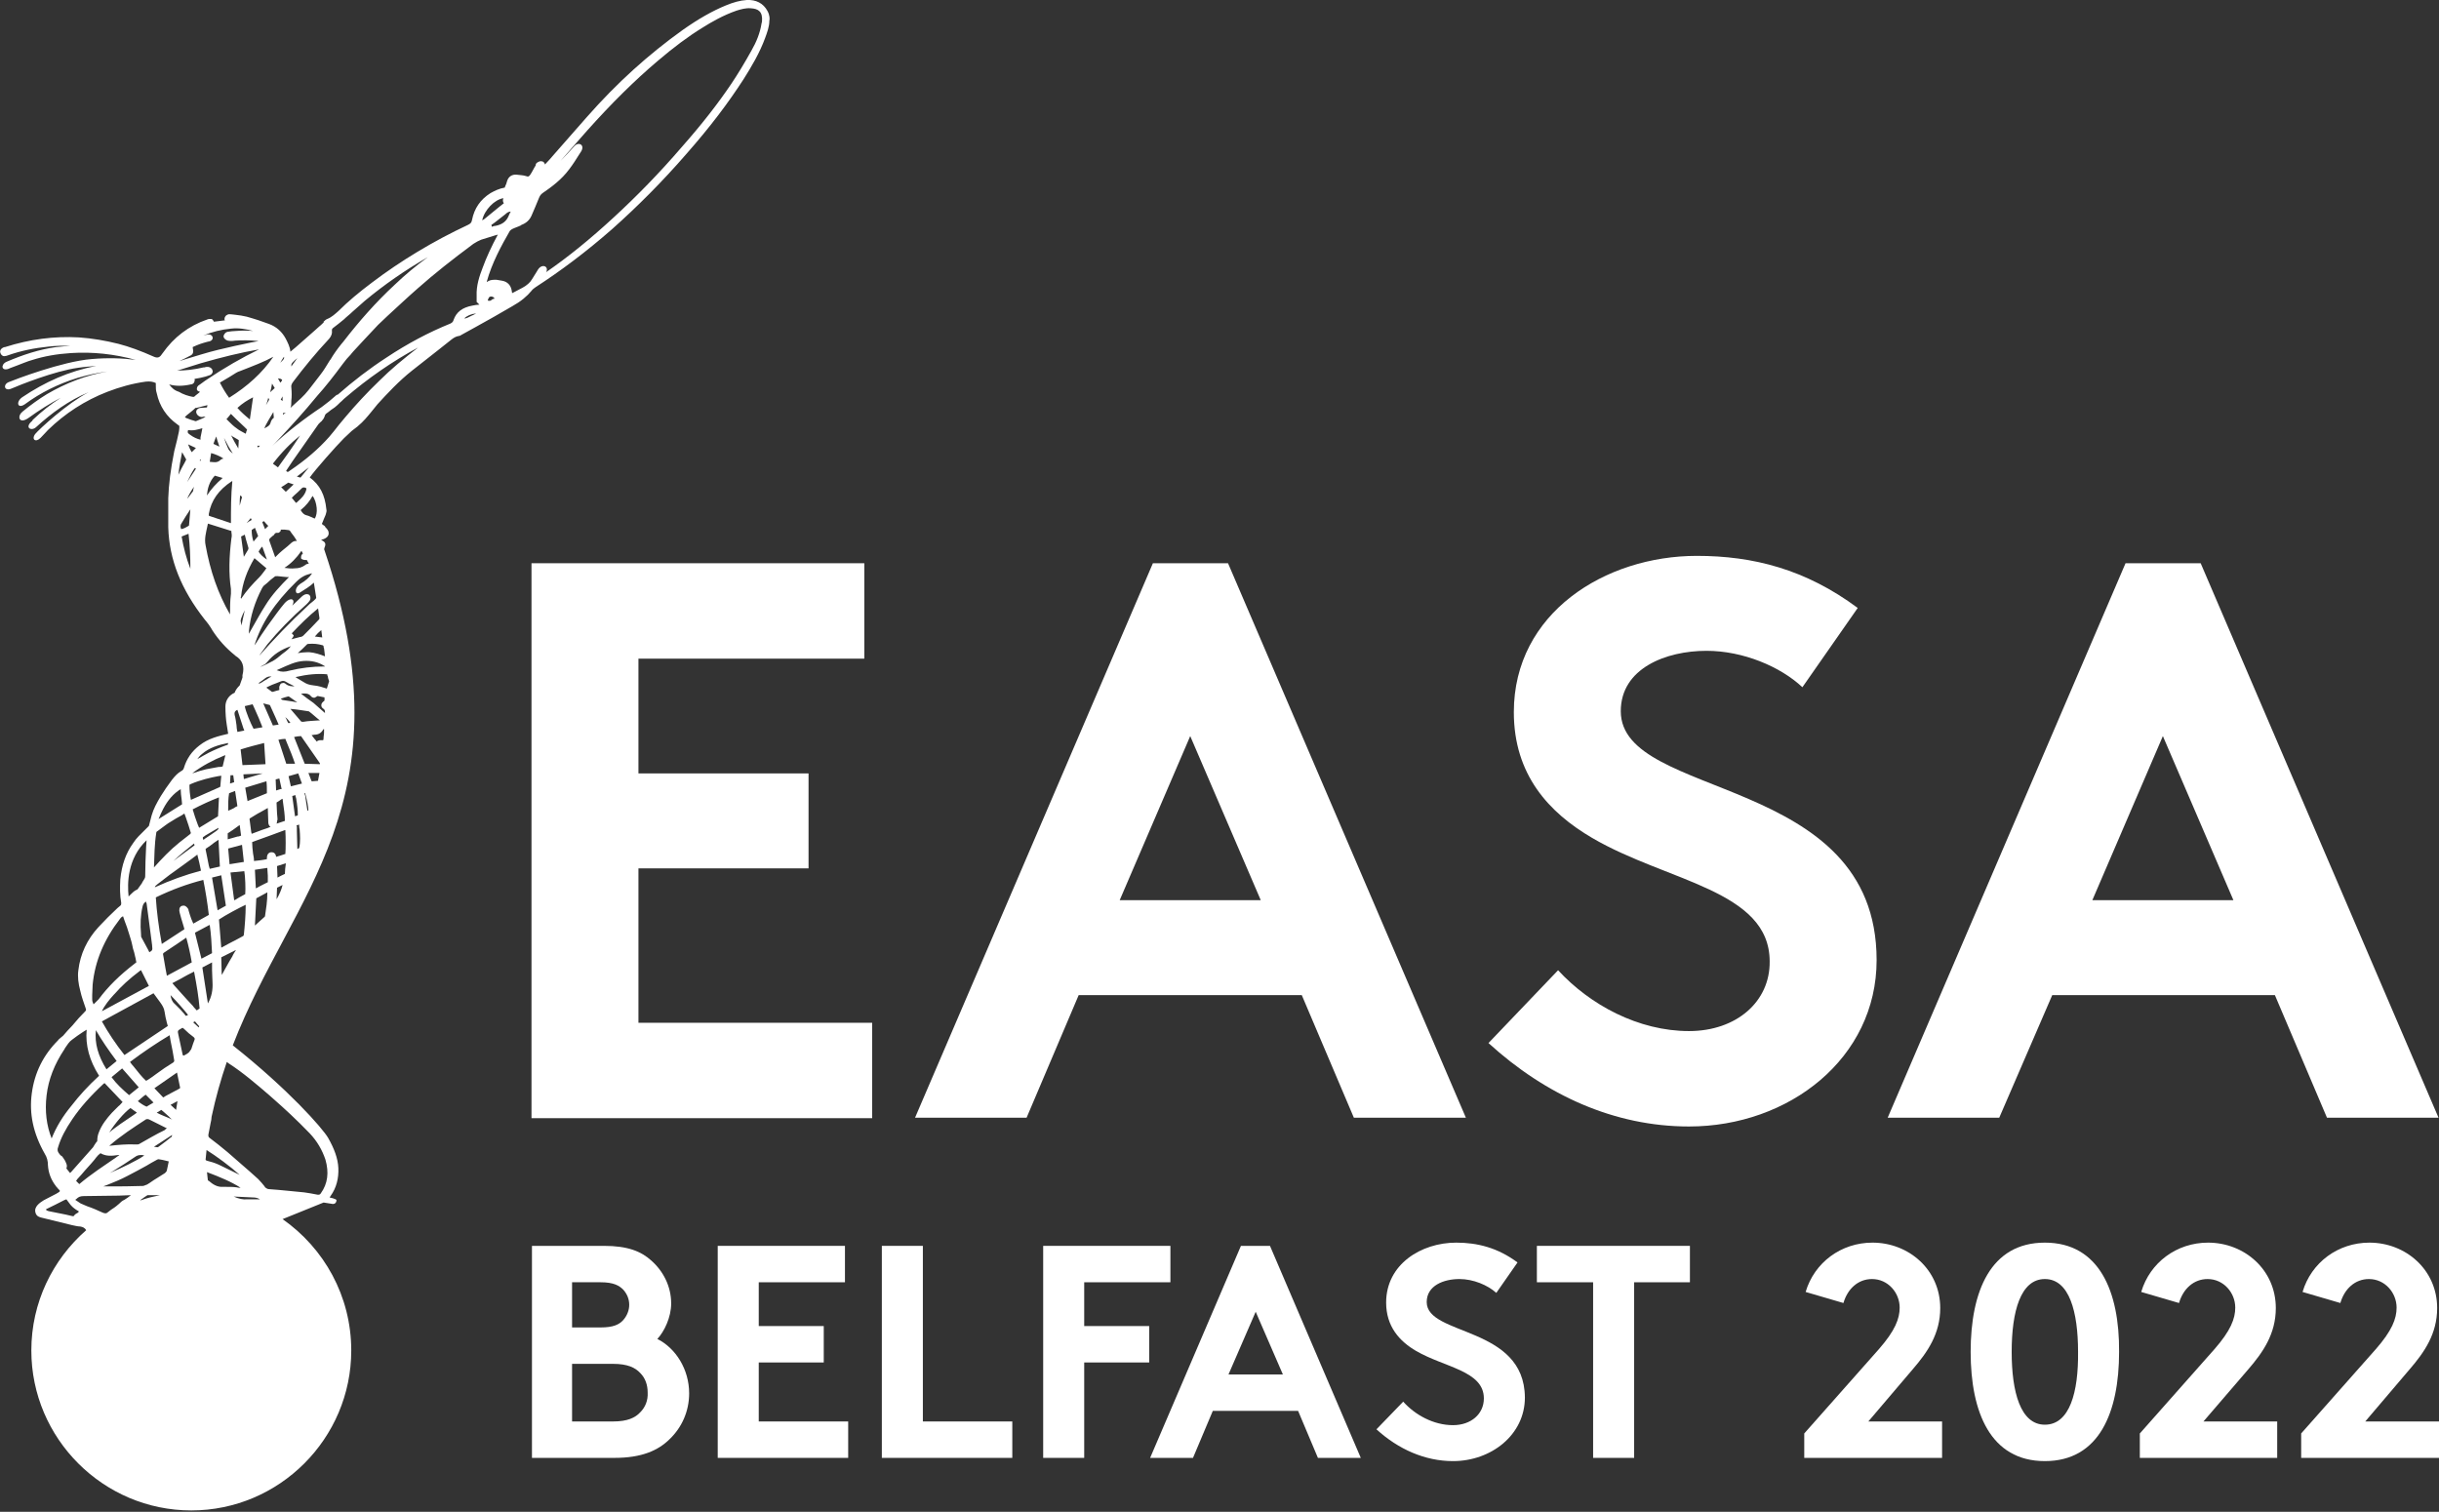 <?xml version="1.0" encoding="utf-8"?>
<!-- Generator: Adobe Illustrator 24.3.0, SVG Export Plug-In . SVG Version: 6.00 Build 0)  -->
<svg version="1.1" id="Artwork" xmlns="http://www.w3.org/2000/svg" xmlns:xlink="http://www.w3.org/1999/xlink" x="0px" y="0px"
	 viewBox="0 0 529.1 328" style="enable-background:new 0 0 529.1 328;" xml:space="preserve">
<rect x="0" y="0" width="529.1" height="328" fill="#333333" stroke="none"/>
<style type="text/css">
	.st0{fill:#FFFFFF;}
</style>
<g>
	<g>
		<polygon class="st0" points="138.5,188.4 175.4,188.4 175.4,167.8 138.5,167.8 138.5,142.9 187.5,142.9 187.5,122.2 115.3,122.2 
			115.3,242.6 189.2,242.6 189.2,221.9 138.5,221.9 		"/>
		<path class="st0" d="M282.4,215.9l11.3,26.6H318l-51.6-120.3h-16.3l-51.6,120.3h24.2l11.3-26.6H282.4z M258.2,159.7l15.3,35.6
			h-30.6L258.2,159.7z"/>
		<path class="st0" d="M366.4,223.7c-11,0-21.5-5.7-28.4-13.2l-15.1,15.8c12.4,11.3,27.3,18.1,43.5,18.1c21.7,0,40.7-14.8,40.7-36.1
			c0-40.6-55.5-34.6-55.5-54c0-9.3,9.8-13.1,18.6-13.1c7.9,0,16,3.4,20.8,7.9l12-17.2c-11.3-8.4-22.7-11.3-34.9-11.3
			c-19.9,0-39.7,12.4-39.7,33.9c0,13.6,7.6,21.8,17,27.3c16.2,9.5,38.5,11.3,38.5,26.8C384,217.3,376.7,223.7,366.4,223.7z"/>
		<path class="st0" d="M445.2,215.9h48.3l11.3,26.6h24.2l-51.6-120.3h-16.3l-51.6,120.3h24.2L445.2,215.9z M469.2,159.7l15.3,35.6
			h-30.6L469.2,159.7z"/>
		<path class="st0" d="M142.6,290.5c1.5-1.6,3-4.7,3-7.7c0-3.7-1.7-7-4.3-9.3c-2.2-2-5.1-3.2-10.3-3.2h-15.6v46h17.9
			c5.9,0,9.5-1.6,12-4.1c2.6-2.5,4.2-6,4.2-9.9C149.5,297.1,146.6,292.5,142.6,290.5z M124.1,278.2h6.2c2.8,0,4,0.7,4.9,1.6
			c0.8,0.9,1.3,2,1.3,3.3c0,1.2-0.5,2.4-1.3,3.3c-0.9,1-2.2,1.6-4.9,1.6h-6.2V278.2z M138.9,306.4c-1.1,1.2-2.8,2-5.9,2h-8.9v-12.5
			h8.9c3.1,0,4.8,0.8,5.9,2c1.1,1.1,1.6,2.6,1.6,4.2C140.6,303.8,140,305.3,138.9,306.4z"/>
		<polygon class="st0" points="164.6,295.6 178.7,295.6 178.7,287.7 164.6,287.7 164.6,278.2 183.3,278.2 183.3,270.3 155.7,270.3 
			155.7,316.3 184,316.3 184,308.4 164.6,308.4 		"/>
		<polygon class="st0" points="200.2,270.3 191.3,270.3 191.3,316.3 219.6,316.3 219.6,308.4 200.2,308.4 		"/>
		<polygon class="st0" points="235.2,278.2 253.9,278.2 253.9,270.3 226.3,270.3 226.3,316.3 235.2,316.3 235.2,295.6 249.3,295.6 
			249.3,287.7 235.2,287.7 		"/>
		<path class="st0" d="M269.2,270.3l-19.7,46h9.3l4.3-10.2h18.5l4.3,10.2h9.3l-19.7-46H269.2z M266.5,298.2l5.9-13.6l5.9,13.6H266.5
			z"/>
		<path class="st0" d="M309.5,282.5c0-3.6,3.7-5,7.1-5c3,0,6.1,1.3,8,3l4.6-6.6c-4.3-3.2-8.7-4.3-13.3-4.3c-7.6,0-15.2,4.7-15.2,13
			c0,5.2,2.9,8.4,6.5,10.5c6.2,3.6,14.7,4.3,14.7,10.3c0,3.4-2.8,5.8-6.7,5.8c-4.2,0-8.2-2.2-10.8-5.1l-5.8,6
			c4.7,4.3,10.5,6.9,16.6,6.9c8.3,0,15.6-5.7,15.6-13.8C330.7,287.6,309.5,289.9,309.5,282.5z"/>
		<polygon class="st0" points="333.4,278.2 345.6,278.2 345.6,316.3 354.5,316.3 354.5,278.2 366.6,278.2 366.6,270.3 333.4,270.3 
					"/>
		<path class="st0" d="M415,297c3.1-3.6,5.9-7.6,5.9-13.2c0-8.3-6.8-14.2-14.7-14.2c-6.8,0-12.6,4.3-14.5,10.7l8.2,2.4
			c0.9-3.1,3.2-5.2,6.2-5.2c3.5,0,6,3,6,6.2c0,2.4-1,5-4.5,9l-16.2,18.3v5.3h29.9v-7.9h-16L415,297z"/>
		<path class="st0" d="M443.6,269.6c-11.8,0-16.1,10.6-16.1,23.7c0,13.1,4.3,23.7,16.1,23.7s16.1-10.6,16.1-23.7
			C459.8,280.2,455.4,269.6,443.6,269.6z M443.6,309.1c-5.3,0-7.2-7.1-7.2-15.8c0-8.7,1.9-15.8,7.2-15.8s7.2,7.1,7.2,15.8
			C450.9,302,449,309.1,443.6,309.1z"/>
		<path class="st0" d="M487.8,297c3.1-3.6,5.9-7.6,5.9-13.2c0-8.3-6.8-14.2-14.7-14.2c-6.8,0-12.6,4.3-14.5,10.7l8.2,2.4
			c0.9-3.1,3.2-5.2,6.2-5.2c3.5,0,6,3,6,6.2c0,2.4-1,5-4.5,9l-16.2,18.3v5.3H494v-7.9h-16L487.8,297z"/>
		<path class="st0" d="M522.8,297c3.1-3.6,5.9-7.6,5.9-13.2c0-8.3-6.8-14.2-14.7-14.2c-6.8,0-12.6,4.3-14.5,10.7l8.2,2.4
			c0.9-3.1,3.2-5.2,6.2-5.2c3.5,0,6,3,6,6.2c0,2.4-1,5-4.5,9l-16.2,18.3v5.3h29.9v-7.9h-16L522.8,297z"/>
	</g>
	<g>
		<path class="st0" d="M166.5,2.4c-0.9-1.7-2.5-2.5-4.5-2.4c-1.5,0.1-2.9,0.5-4.6,1.2c-2.9,1.2-5.9,2.9-9.3,5.3
			c-7.4,5.3-14.2,11.4-20.8,18.9c-2.4,2.7-4.8,5.5-7.2,8.2c-0.6,0.7-1.2,1.4-1.9,2.1c0-0.1,0-0.2-0.1-0.3c-0.1-0.2-0.3-0.4-0.6-0.4
			c-0.3-0.1-0.7,0.1-1,0.3c-0.2,0.1-0.3,0.4-0.3,0.6c-0.4,0.6-0.7,1.3-1.1,1.9c-0.3,0.5-0.5,0.6-1,0.4c-0.6-0.2-1.3-0.2-2-0.3
			c-1-0.1-1.8,0.4-2.1,1.4c-0.1,0.4-0.2,0.7-0.4,1.1l-0.1,0.3c-1.2,0.2-2.2,0.7-3.1,1.2c-2.2,1.4-3.5,3.3-4,5.8
			c-0.1,0.6-0.3,0.8-0.9,1.1c-7.5,3.5-14.6,7.8-20.8,12.5c-2.8,2.1-5.2,4.1-7.3,6.2c-0.7,0.6-1.4,1.3-2.4,1.7
			c-0.3,0.1-0.6,0.4-0.8,0.6L70.2,70c-0.3,0.2-0.5,0.5-0.8,0.7c-0.3,0.3-0.7,0.6-1,0.9c-1.4,1.2-2.8,2.5-4.2,3.7l-1.2,1c0,0,0,0,0,0
			c-0.1-1.1-0.6-2-1-2.8c-0.8-1.5-2-2.6-3.6-3.2c-1.3-0.5-3.1-1.1-4.9-1.6c-0.8-0.2-1.6-0.3-2.4-0.4c-0.3,0-0.6-0.1-0.9-0.1
			c-0.3,0-0.6-0.1-0.9,0.1c-0.3,0.1-0.6,0.5-0.6,0.9c0,0.1,0,0.2,0.1,0.3l-2.4,0.3l-0.1-0.2c-0.1-0.1-0.2-0.4-0.5-0.4
			c-0.3,0-0.6,0-0.8,0.1c-4.1,1.4-7.3,3.9-9.7,7.3L35,77c-0.4,0.6-0.9,0.7-1.6,0.4c-2.9-1.3-5.4-2.2-7.7-2.8
			c-2.8-0.7-5.7-1.2-8.6-1.4c-5.3-0.3-10.7,0.4-16,2.1l-0.1,0c-0.1,0-0.2,0.1-0.3,0.1c-0.8,0.4-0.7,1-0.6,1.2
			c0.1,0.3,0.3,0.5,0.5,0.6c0.2,0.1,0.4,0.1,0.8,0l0.3-0.1c2.8-1,5.8-1.6,8.8-1.9c1.6-0.2,3.2-0.2,4.8-0.2c-1,0.1-2.1,0.2-3.1,0.3
			C8.5,75.8,4.9,77,1.4,78.5c-1.3,0.6-1.1,2.1,0.5,1.5C2,80,2,79.9,2.1,79.9c0.5-0.2,1.1-0.4,1.6-0.6c1.1-0.4,2.2-0.9,3.3-1.2
			c2.5-0.8,5.3-1.3,8.4-1.5c4.7-0.3,9.4,0.2,14.1,1.5c0,0,0.1,0,0.1,0c-3-0.4-6.2-0.5-9.7-0.2c-6.4,0.5-16.8,4.5-18,5
			c-1.3,0.5-1,2.1,0.6,1.4c1.6-0.7,9.3-3.8,14.4-4.5c1.3-0.2,2.7-0.3,4-0.4c-5.9,1.1-11.2,3.5-16.1,6.8c-1.4,1-1,2.6,0.6,1.5
			c3.4-2.5,7.2-4.4,11.4-5.7c2.1-0.6,4.2-1.1,6.5-1.4c-4.6,0.8-9,2.5-13.1,4.9c-1.8,1.1-3.6,2.4-5.3,3.8l-0.1,0.1
			c-1.1,0.9-0.7,2.8,1.5,1.2c1.9-1.4,4.9-3.3,6.9-4.3c-2.2,1.4-4.2,3-6.1,4.8L7,91.3c-1.8,1.5-0.2,2.3,0.8,1.4
			c3.4-3.1,7.1-5.8,11.4-7.6c-4.6,2.4-10.7,8-11.6,9.1c-0.8,1.1,0.1,1.9,1.2,0.8c0.9-0.9,1.1-1.2,1.6-1.7c3.7-3.6,8-6.4,12.9-8.3
			c2.6-1,5.4-1.8,8.3-2.2c0.9-0.1,1.6,0,2.2,0.3c0,0.2,0,0.3,0,0.5c0,0.6,0,1.1,0.2,1.7c0.6,2.8,2.1,5.1,4.5,6.8
			c0.1,0.1,0.3,0.2,0.4,0.3c0,0,0,0.2,0,0.3l0,0.2c0,0.3-0.1,0.8-0.1,0.8l-0.4,1.8c-0.2,0.8-0.4,1.6-0.6,2.4
			c-0.8,4-1.2,7.2-1.3,10.2c0,1.9,0,4.1,0,6.3c0.2,7,2.8,13.5,7.9,20c0.6,0.7,1.2,1.5,1.7,2.4c1.3,2,2.9,3.8,4.9,5.4l0.1,0.1
			c1.5,0.9,2,2.3,1.5,4.2c0,0.1,0,0.2,0,0.3l0,0.2l-0.6,1.7l-0.1,0.1c-0.4,0.4-0.8,0.9-1,1.5l-0.4,0.2c-1,0.6-1.6,1.6-1.6,2.8
			c0,1.4,0.1,2.8,0.3,4c0.1,0.6,0.2,1.2,0.3,1.9c-2.1,0.5-4.3,1-6.2,2.5c-1.7,1.3-2.8,2.9-3.4,4.9c-0.1,0.3-0.2,0.5-0.6,0.7
			c-0.7,0.4-1.3,1-2,1.9c-0.9,1.2-1.8,2.5-2.4,3.5c-0.9,1.5-1.6,2.8-2,4.2c-0.2,0.8-0.4,1.5-0.6,2.3l-0.9,0.9
			c-0.9,0.9-1.8,1.7-2.5,2.8c-1.6,2.2-2.5,4.8-2.8,7.9c-0.1,1.8-0.1,3.5,0.2,5.1c0,0.3,0,0.4-0.2,0.6l-0.6,0.5
			c-1.4,1.3-2.8,2.7-4.1,4.1c-2.5,2.7-4,5.9-4.4,9.4c-0.2,1.4,0,2.9,0.4,4.4c0.3,1.4,0.8,2.7,1.2,3.9c0.1,0.3,0.1,0.4-0.1,0.6
			c-1,1-1.9,2-2.8,3.1c-0.7,0.7-1.4,1.5-2,2.2c-0.2,0.2-0.4,0.3-0.6,0.5c-0.2,0.2-0.4,0.3-0.5,0.5c-3.2,3.2-5.1,7-5.7,11.5
			c-0.6,4.4,0.3,8.7,2.8,13.1c0.5,0.8,0.7,1.6,0.7,2.5c0.1,1.7,0.7,3.2,1.7,4.5c0.1,0.2,0.3,0.3,0.4,0.5c0.1,0.1,0.2,0.2,0.3,0.3
			c0,0,0,0,0,0l0,0l0,0c0.2,0.2,0.2,0.3,0.2,0.3c0,0,0,0.1-0.3,0.3l-0.5,0.3c-0.9,0.5-1.8,0.9-2.7,1.4c-0.8,0.5-2.2,1.4-1.8,2.7
			c0.2,0.8,0.9,1,1.4,1.1c2,0.5,4.1,1,6.1,1.5l0.4,0.1c0.6,0.1,1.2,0.3,1.8,0.3c0.6,0.1,1,0.3,1.3,0.8c-7.3,6.4-11.9,15.7-11.9,26.1
			c0,19.1,15.6,34.7,34.7,34.7c19.1,0,34.7-15.6,34.7-34.7c0-11.8-5.9-22.2-14.9-28.5l8.9-3.6c0,0,1.9,0.3,1.9,0.3
			c0.7,0.1,0.9-0.5,0.9-0.8c0-0.3-1.5-0.6-1.5-0.6l0.2-0.3c1.3-1.8,1.8-3.9,1.7-6.1c-0.1-2.1-0.9-4.2-2.2-6.5
			c-1.2-2.1-8.7-10.6-20.7-20.1c12.8-33.2,38.4-52.6,19.9-107.4c-0.1-0.2-0.1-0.3,0-0.6c0.4-0.9,0.1-1.2-0.6-1.6
			c-0.1,0-0.1-0.1-0.1-0.1c0.1,0,0.3-0.1,0.4-0.1c0.3-0.1,1.3-0.5,1.2-1.4c0-0.4-0.3-0.8-0.6-1.1c-0.1-0.1-0.2-0.2-0.2-0.3
			c-0.1-0.1-0.2-0.2-0.4-0.3c-0.3-0.2-0.3-0.3-0.2-0.4c0.1-0.3,0.3-0.7,0.4-1c0.1-0.3,0.3-0.6,0.4-1c0.1-0.3,0.2-0.7,0.1-1
			c-0.3-3.1-1.4-5.3-3.6-6.9c1.1-1.6,5.7-6.8,7.4-8.5l1.7-1.6l1.3-1c0,0,0.1-0.1,0.1-0.1c1.1-0.9,2-2,2.9-3.1
			c0.4-0.5,0.9-1.1,1.3-1.6c2.1-2.3,4.6-5,7.5-7.3c1.9-1.5,3.7-2.9,5.6-4.4l2.9-2.3c0.5-0.4,1-0.7,1.6-0.8c0.3,0,0.5-0.2,0.7-0.3
			l2.9-1.6c2.7-1.5,5.4-3,8.1-4.6c1.8-1,3.1-2.1,4.1-3.3c0.2-0.3,0.6-0.6,0.9-0.8c5.4-3.5,10.9-7.6,16.6-12.6
			c5.5-4.9,10.9-10.3,16.1-16.3c5.2-5.9,9.1-11.1,12.4-16.2c1.7-2.7,3.5-5.7,4.7-9c0.4-1.1,0.9-2.4,0.9-3.7
			C167,4.2,167,3.3,166.5,2.4z M110.8,45.9c-0.1,0.2-0.3,0.5-0.4,0.8c-0.5,1.3-1.4,2-2.9,2.3c-0.3,0-0.5,0.1-0.8,0.2l-0.1-0.4
			l0.7-0.5c0.8-0.6,1.5-1.2,2.3-1.8C110,46.1,110.4,45.9,110.8,45.9z M109.2,43c-0.1,0.3-0.2,0.7,0.1,1.1l-0.9,0.7
			c-1.1,0.9-2.2,1.8-3.3,2.7c-0.1,0.1-0.3,0.2-0.5,0.3C105.1,45.5,107.3,43.3,109.2,43z M63.5,78.6c0.3-0.3,0.6-0.6,1-0.9l-1.3,1.8
			c0-0.1,0-0.2,0-0.3C63.2,79,63.3,78.8,63.5,78.6z M63.2,84.1c-0.1-0.5,0.1-0.9,0.5-1.4c2.2-2.9,4.7-6,7.7-9.2
			c0.5-0.6,0.7-1.2,0.6-1.8c0-0.2,0-0.3,0.2-0.5c0.9-0.7,1.7-1.3,2.4-1.9c0.6-0.6,1.3-1.1,1.9-1.7c0.9-0.8,1.7-1.5,2.6-2.3
			c4.2-3.5,8.8-6.7,13.7-9.5c-2.5,1.8-4.9,3.8-7.2,6c-4,3.7-7.7,7.9-11.1,12.3l-0.5,0.6c-0.8,1-1.6,2.1-2.3,3.3l-0.1,0.1
			c-0.7,1.1-1.3,2.2-2.1,3.2c-0.3,0.4-0.7,0.9-1,1.3c-1,1.3-2,2.7-3.2,3.8c-0.8,0.7-1.5,1.4-2.3,2.1c0.2-0.4,0.2-0.9,0.2-1.6
			C63.3,86.1,63.3,85.1,63.2,84.1z M62,89.5l-0.6,0.5l0-0.4C61.6,89.6,61.8,89.6,62,89.5z M60.9,86.7l0.4-0.7c0,0.3,0,0.6,0,1
			L60.9,86.7z M61.6,77.4c0.1,0.3,0,0.5-0.3,0.8v0c-0.2,0.2-0.3,0.3-0.5,0.5C61.1,78.2,61.3,77.8,61.6,77.4z M60.9,82.2
			c0.2,0.1,0.3,0.2,0.3,0.2c0,0,0,0.2-0.2,0.4c-0.1,0.1-0.1,0.2-0.2,0.2l-0.5-0.9C60.6,82.1,60.7,82.2,60.9,82.2z M65.5,105.9
			c0.2-0.2,0.6-0.2,0.9,0c0.1,0.1,0.1,0.1,0,0.5l0,0c-0.3,1-1,1.7-1.8,2.4l-0.1,0.1c-0.1,0.1-0.2,0.2-0.3,0.2l-0.9-1.1l0.5-0.5
			C64.3,107.1,64.9,106.5,65.5,105.9z M64.4,103.4l2.6-2c-0.6,0.7-1.2,1.5-1.8,2.2l-0.1,0C64.9,103.5,64.6,103.5,64.4,103.4z
			 M66.2,121.5c0.1,0,0.2,0,0.4,0l0,0.1c0.1,0.2,0.3,0.5,0.4,0.7c-0.3,0-0.6,0.1-0.8,0.3c-0.7,0.5-1.4,0.7-2.2,0.7
			c-0.8,0.1-1.5,0-2.3-0.1c1.4-0.9,2.6-2.1,3.7-3.7l0.3,0.6c-0.1,0.1-0.1,0.1-0.2,0.2c-0.2,0.2-0.2,0.6-0.2,0.8
			C65.4,121.4,66,121.5,66.2,121.5z M65,128.6c1.1-0.7,2.3-1.4,3.1-2.2l0,0.1c0.2,1.1,0.3,2.1,0.5,3.2c0,0-0.1,0.1-0.1,0.2
			c-0.3,0.3-0.6,0.6-0.9,0.8c-0.3,0.2-0.6,0.5-0.8,0.7c-4,3.7-7.4,7.3-10.5,10.8c0-0.1,0.1-0.1,0.1-0.2c0.5-0.7,1.1-1.5,1.6-2.2
			c2.4-2.9,5.1-5.7,8.5-8.7c0.2-0.2,0.5-0.5,0.7-0.8c0.2-0.3,0.2-0.8,0-1.1c-0.1-0.2-0.4-0.3-0.7-0.3c-0.2,0-0.4,0.1-0.4,0.1
			c-0.2,0.1-0.4,0.2-0.6,0.4l-2.1,2c0.8-1.5-0.4-1.9-1.6-0.6c-1.2,1.4-2.3,3-3.7,4.9c-0.9,1.3-1.8,2.6-2.6,3.9l-0.3,0.4
			c1.5-4.8,4.4-9.2,9-13.7c0.5-0.5,1.1-1,1.7-1.3c0.5-0.3,1.1-0.4,1.7-0.6c0,0,0.1,0,0.1,0c-0.6,0.9-1.4,1.6-2.6,2.3l-0.1,0.1
			C63.8,127.6,64,129.2,65,128.6z M24.5,254.1c1.6-1,3.2-2,4.8-3.1c0.4-0.3,0.8-0.4,1.2-0.4c0.1,0,0.3,0,0.4,0l0.4,0.1
			c-1.6,1.1-4.9,2.7-7.5,3.8L24.5,254.1z M17.2,256.9c-0.1-0.1-0.3-0.3-0.4-0.4c-0.1-0.1-0.2-0.2-0.3-0.3c0.1-0.1,0.2-0.2,0.2-0.3
			l1-1.1c0.9-1.1,1.9-2.1,2.8-3.2l0.3-0.4c0.3-0.4,0.7-0.8,1-1c1.2,0.7,2.4,0.6,3.8,0.4c0.1,0,0.2,0,0.3,0c-0.2,0.2-0.5,0.3-0.7,0.5
			C22.6,252.9,19.8,254.7,17.2,256.9z M30.2,248.2c-0.1,0.1-0.4,0.1-0.7,0.1c-2-0.1-4,0.1-5.8,0.3c2.5-2.2,5.3-4,7.9-5.7
			c0.1-0.1,0.3-0.1,0.4-0.1c0.1,0,0.2,0,0.4,0.1c0.8,0.4,1.6,0.8,2.4,1.2c0.4,0.2,0.8,0.4,1.2,0.6c0.1,0,0.1,0.1,0.2,0.1
			c-0.1,0.1-0.2,0.1-0.3,0.2l-0.2,0.2C33.8,246.1,32,247.2,30.2,248.2z M26.5,231.8l3.6,4.1l-2.1,1.7c-1.5-1.3-2.8-2.5-3.8-3.9
			L26.5,231.8z M23.1,232c-1.8-2.9-2.6-5.6-2.3-8.5c1.2,2.1,2.7,4.3,4.5,6.7L23.1,232z M28.3,240.4l1.4,1l-0.7,0.5
			c-0.9,0.6-1.9,1.3-2.8,1.9c-0.8,0.6-1.7,1.2-2.5,1.9C24.9,243.8,26.9,241.4,28.3,240.4z M33.3,239.2c-0.5,0.3-1,0.6-1.5,0.9
			c-0.7-0.3-1.3-0.7-1.9-1.2c0.6-0.5,1.1-1,1.7-1.4L33.3,239.2L33.3,239.2z M32.2,234.2l-0.5,0.3c-1-0.9-1.8-2-2.7-3.1
			c-0.3-0.3-0.5-0.6-0.8-1c2.8-2.1,5.6-4,8.6-5.8l0.2,1.2c0.3,1.5,0.6,2.9,0.8,4.3v0c0,0.1,0,0.2-0.2,0.4c-1.3,0.8-2.5,1.6-3.7,2.5
			C33.4,233.4,32.8,233.8,32.2,234.2z M37.9,217.8c-0.6-0.5-0.8-1.2-0.9-1.9c1.3,1.3,3.1,3.4,3.8,4.3c-0.2,0.1-0.4,0.2-0.4,0.2
			c-0.1,0-0.3-0.2-0.4-0.4c-0.3-0.3-0.5-0.6-0.8-0.9C38.8,218.7,38.3,218.2,37.9,217.8z M36.2,211.7
			C36.2,211.7,36.2,211.7,36.2,211.7c-0.1-0.6-0.2-1.1-0.3-1.6c-0.2-1-0.3-1.9-0.5-2.9c-0.1-0.3,0-0.4,0.3-0.6
			c0.9-0.6,1.8-1.2,2.7-1.8l1.9-1.3c0,0,0.1,0,0.1-0.1c0.5,1.8,0.9,3.6,1.2,5.4L36.2,211.7z M41.2,198.5l-0.3-1
			c0-0.2-0.1-0.4-0.3-0.6c-0.2-0.2-0.5-0.5-0.9-0.4c-0.2,0-0.5,0.1-0.6,0.3c-0.2,0.2-0.2,0.5-0.2,0.8c0,0.2,0.1,0.3,0.1,0.5l0.3,1.1
			c0.2,0.7,0.4,1.3,0.6,2c0,0.1,0.1,0.3,0.1,0.4l-4.9,3.2c-0.7-3.8-1.1-7-1.3-10.1c3.5-1.7,6.8-2.9,10.3-3.8c0.5,2.5,0.9,5,1.2,7.6
			l-3.4,1.9c0,0,0,0,0-0.1C41.6,199.7,41.4,199.1,41.2,198.5z M43.2,179.6c-0.1-0.2-0.2-0.5-0.3-0.7c-0.4-1.1-0.8-2.2-1.1-3.3
			c2.1-1.1,3.9-1.9,5.7-2.6l-0.2,4.1L43.2,179.6z M47.4,179.6c0,0.3-0.1,0.4-0.5,0.7c-0.4,0.3-0.9,0.6-1.3,0.9l-1.2,0.8
			c-0.1,0.1-0.2,0.2-0.3,0.2c-0.1-0.2-0.1-0.4-0.1-0.5c0-0.1,0.3-0.2,0.5-0.4C45.3,180.8,46.4,180.2,47.4,179.6z M42.1,183l0.1,0.4
			l-4.6,3.4C39.1,185.4,40.6,184.2,42.1,183z M41.5,186.4c0.4-0.3,0.8-0.6,1.2-0.9l0.1-0.1c0.3,1.2,0.6,2.4,0.8,3.5
			c-3.4,0.9-6.7,2.1-10,3.6c0-0.2,0.2-0.4,0.6-0.7l2.6-2C38.3,188.7,39.9,187.6,41.5,186.4z M44.6,184.3c0-0.1,0-0.1,0.1-0.2
			c0.6-0.4,1.2-0.8,1.8-1.3l0.9-0.6l0.3,5.8l-2.2,0.5l-0.2-0.7C45.1,186.6,44.8,185.4,44.6,184.3z M48,189.9l1,6.6l-1.8,1l-1.2-7.1
			L48,189.9z M53.2,116.4c0.2,0.9,0.5,1.7,0.7,2.5c0,0.1,0,0.2-0.1,0.4c-0.3,0.5-0.6,1-0.9,1.5l0,0l-0.6-4.4l0.8-0.4L53.2,116.4z
			 M51.3,92.9c-0.6-0.4-1.2-1-1.7-1.5l-0.4-0.4C49.1,91,49.1,91,49.1,91c0.3-0.4,0.6-0.7,0.9-1.1l0.1-0.1c0.1,0.1,0.3,0.3,0.4,0.4
			l0.7,0.7c0.6,0.6,1.3,1.2,1.9,1.8c0.2,0.2,0.4,0.4,0.5,0.5c0,0.1-0.2,0.4-0.2,0.6c0,0.1-0.1,0.2-0.1,0.3
			C52.6,93.7,51.9,93.4,51.3,92.9z M53.5,113.5c0.3-0.4,0.6-0.7,0.9-1.1l0.2,0.4C54.2,113,53.9,113.2,53.5,113.5z M54.2,91
			c-1-0.8-1.9-1.6-2.7-2.5c1.1-1,2.2-1.7,3.4-2.3L54.2,91z M55.3,114.5l0.7,1.8l-1,1.2c-0.3-0.8-0.4-1.7-0.4-2.5
			C54.8,114.8,55.1,114.7,55.3,114.5z M55.2,106.5l0.1,0.1l0,0L55.2,106.5z M55.8,96.7c0.2,0,0.4,0,0.6,0L56,97.1
			C55.9,96.9,55.8,96.8,55.8,96.7z M56.2,119.5c0.2-0.3,0.4-0.7,0.7-0.9l1,2.8c-0.8-0.5-1.5-1.2-1.8-1.7L56.2,119.5z M58.2,114.1
			L58.2,114.1l-0.7,0.7l-0.6-1.5c0.1-0.1,0.2-0.1,0.2-0.2c0.1,0,0.2,0,0.2,0C57.6,113.5,57.9,113.8,58.2,114.1z M58.2,104.2
			C58.2,104.2,58.2,104.2,58.2,104.2L58.2,104.2C58.2,104.2,58.2,104.2,58.2,104.2z M58.7,125.8l0.9-0.7c0.1-0.1,0.2-0.1,0.6-0.1
			c0.6,0.1,1.3,0.1,2,0.2l0.5,0c-1.8,1.8-3.7,3.8-5.1,6.1c-1.1,1.7-2,3.4-3.1,5.3c-0.2,0.3-0.3,0.6-0.5,0.9c0-0.2,0-0.4,0-0.6
			c0.3-3.2,1.3-6.3,2.8-9.2c0.1-0.2,0.3-0.5,0.4-0.6C57.7,126.7,58.2,126.3,58.7,125.8z M54.6,140.4L54.6,140.4L54.6,140.4
			L54.6,140.4z M54.8,152.8l0.5,1.1c0.6,1.3,1.1,2.5,1.6,3.8c0,0,0,0.1,0,0.1c-0.6,0.1-1.2,0.2-1.8,0.3l-0.1,0
			c-0.6-1.1-1.7-3.7-1.9-4.9L54.8,152.8z M63.3,137.4c1.8-1.9,3.6-3.7,5.7-5.4v0c0.1,0.7,0.2,1.4,0.3,2.1v0c0,0.1,0,0.2-0.1,0.3
			c-1.2,1.3-2.4,2.5-3.4,3.5c-0.2,0.2-0.5,0.3-0.7,0.3c-0.6,0.2-1.3,0.3-1.9,0.5l0.1-0.1c0.2-0.3,0.4-0.5,0.4-0.8
			C63.5,137.7,63.4,137.5,63.3,137.4z M68.3,138.1c0.4-0.5,0.9-1,1.4-1.4l0.2,1.6L68.3,138.1z M70.2,140.2c0,0.2,0,0.3,0.1,0.5
			c0.1,0.5,0.1,1.1,0.2,1.7c-1-0.4-2.2-0.8-3.4-0.9c-0.1,0-0.3,0-0.4,0c-0.7,0-1.4,0.1-2.1,0.2c0.7-0.6,1.3-1.2,2-1.9
			c0.1-0.1,0.2-0.1,0.3-0.1c1.1-0.1,2.1,0,3.1,0.3C70.1,140,70.1,140.1,70.2,140.2z M65.9,143.4c1.6-0.1,3.1,0.2,4.5,1.1
			c0.1,0,0.1,0.1,0.1,0.1c-0.1,0-0.1,0-0.2,0c-2.5,0-5,0.3-7.5,0.9c-1,0.3-1.8,0.3-2.5,0c-0.1,0-0.2-0.1-0.3-0.1l0.7-0.3
			C62.5,144.3,64.1,143.5,65.9,143.4z M66.9,167.7c0.4,0,0.8,0,1.2,0c0.4,0,0.8,0,1.2,0l0,0l-0.3,1.6c0,0.1,0,0.1,0,0.1c0,0,0,0,0,0
			c-0.4,0-0.8,0.1-1.2,0.1l-0.2,0L66.9,167.7z M66.9,178L66.9,178L66.9,178L66.9,178z M66.9,175.8l-0.2,0.1l-0.1-0.6
			c-0.1-0.7-0.2-1.4-0.3-2c0-0.4-0.1-0.8-0.3-1.2l0.2,0C66.6,173.5,66.9,175.1,66.9,175.8z M66.1,165.7l-2.3-5.8l0,0
			c0.5-0.1,1-0.2,1.5-0.2c1.4,2,2.7,3.9,4.1,5.9c0,0,0,0.1,0,0.2L66.1,165.7z M64.3,173.6c0,0.2,0.1,0.4,0.1,0.6
			c0.1,0.8,0.2,1.5,0.2,2.3l0,0.4l-0.6,0.2l-0.6-4.4l0.7-0.2c0,0.1,0,0.2,0,0.2C64.2,173.1,64.3,173.3,64.3,173.6z M64.3,179.1
			l0.6-0.2c0,0.3,0,0.7,0.1,1c0.1,1.4,0.2,2.7-0.1,4.1l-0.4,0.2l0-0.2c0-1.3-0.1-2.5-0.1-3.7c0-0.3,0-0.6,0-1L64.3,179.1z
			 M63.1,170.6l-0.5-2.2l2.1-0.6l0.8,2.2L63.1,170.6z M60.2,190.4l-0.1-2.5l1.9-0.6l0,0.1c-0.1,0.8-0.2,1.5-0.2,2.2c0,0,0,0,0,0h0
			C61.2,189.9,60.7,190.1,60.2,190.4z M61.3,192c-0.2,0.9-0.7,2.1-1.3,3.1c0-0.8,0.1-1.7,0.1-2.5C60.5,192.4,60.9,192.2,61.3,192z
			 M61.8,185.3c-0.3,0.1-0.6,0.2-0.9,0.3c-0.3,0.1-0.7,0.2-1,0.3l0,0c0,0,0,0,0,0c-0.1-0.9-0.7-1-1-1c-0.3,0-0.5,0.1-0.7,0.3
			c-0.2,0.2-0.3,0.6-0.3,1c0,0.1,0,0.1,0,0.2c-0.9,0.2-1.8,0.3-2.8,0.4c0-0.6-0.1-1.1-0.2-1.6c-0.1-0.9-0.2-1.7-0.2-2.5l0.8-0.3
			c2.2-0.8,4.2-1.5,6.3-2.3c0,0,0.1,0,0.1,0c0.1,1.5,0.1,4.2,0,5.2L61.8,185.3z M57.7,191.6c-0.2,0.1-0.4,0.2-0.8,0.4
			c-0.4,0.2-0.8,0.4-1.3,0.7l-0.1,0l-0.2-4l2.7-0.4c0,0.1,0,0.2,0,0.2c0,0.5,0.1,1,0.1,1.5c0,0.3,0,0.6,0,0.8c0,0.3,0,0.6,0,0.6
			C58.1,191.4,57.9,191.5,57.7,191.6z M58,193.6c0,2-0.3,3.7-0.5,5.1c0,0.1-0.1,0.3-0.2,0.3c-0.7,0.6-1.3,1.2-2,1.8l0.3-5.9
			L58,193.6z M52.9,187l-3.1,0.5l-0.3-3.4l3-0.8L52.9,187z M52.8,168l4.2-0.2c-0.9,0.3-1.8,0.5-2.7,0.8c-0.4,0.1-0.9,0.3-1.3,0.4
			l-0.1,0L52.8,168z M53,189c0.2,1.2,0.3,3.8,0.2,5l-0.2,0.1c-0.4,0.2-0.7,0.4-1.1,0.6c-0.2,0.1-0.3,0.2-0.5,0.3
			c-0.2,0.1-0.4,0.3-0.6,0.3l-0.8-6L53,189z M53.2,170.9l4.6-1.4c0.1,0.8,0.1,1.7,0.1,2.6l-4.2,1.7L53.2,170.9z M63,153.8
			c1.3,0.1,2.5,0.3,3.8,0.5c0.2,0,0.3,0.1,0.3,0.1c0.8,0.6,1.5,1.3,2.3,1.9l-0.3,0c-1.1,0.1-2.2,0.1-3.3,0.3c-0.3,0-0.4,0-0.5-0.1
			L63,153.8z M63,156.8l-0.4,0.1l-0.1-0.1c-0.2-0.3-0.3-0.7-0.5-1c0-0.1-0.1-0.1-0.1-0.2C62.3,155.9,62.7,156.4,63,156.8z
			 M63.5,152.2c-0.7-0.1-1.3-0.2-2-0.3c-0.2,0-0.4-0.1-0.6-0.3l0,0c0.6-0.2,1.1-0.4,1.6-0.5c0,0,0.2,0,0.3,0.1
			c0.6,0.4,1.1,0.8,1.7,1.2C64.2,152.3,63.8,152.3,63.5,152.2z M62,148.4c-0.2-0.2-0.5-0.3-0.7-0.2c-0.3,0-0.5,0.2-0.6,0.5
			c-0.2,0.3-0.1,0.7-0.1,0.9c0,0,0,0.1,0,0.1c-0.5,0.1-1,0.3-1.4,0.4c0,0-0.2,0-0.2,0c-0.4-0.3-0.8-0.6-1.2-0.9
			c0.1-0.1,0.2-0.2,0.3-0.2c0.6-0.3,1.3-0.6,1.9-0.8l1-0.4c0.3-0.1,0.5-0.1,0.8,0l0.9,0.5c0.4,0.2,0.8,0.4,1.2,0.6
			C63.3,148.9,62.6,148.9,62,148.4z M58.3,152.9c0.2,0,0.3,0.1,0.4,0.4c0.3,0.7,0.7,1.5,1,2.2l0.7,1.6c0,0,0,0.1,0.1,0.1l-1.3,0.2
			l-2.1-4.8C57.5,152.7,57.9,152.8,58.3,152.9z M60.2,177.6l-0.1-1.1c0-0.7-0.1-1.4-0.1-2.2c0-0.1,0-0.1,0-0.2
			c0.2-0.1,0.3-0.2,0.5-0.3c0.3-0.2,0.5-0.4,0.8-0.5c0,0.3,0.1,0.5,0.1,0.8c0.2,1.4,0.4,2.7,0.4,4l-0.9,0.3
			c-0.3,0.1-0.6,0.2-0.9,0.3c0.1-0.2,0.1-0.4,0.1-0.6C60.2,178,60.2,177.8,60.2,177.6z M60.8,171.2c-0.3,0.1-0.6,0.2-0.9,0.3
			l-0.1-2.4l0.8-0.2l0.5,2.3C60.9,171.2,60.8,171.2,60.8,171.2z M54.3,177.5c0.7-0.4,1.4-0.9,2.2-1.3l1.6-0.9c0,0,0,0.1,0,0.1
			c0,1,0.1,1.9,0.1,2.9c0,0.2,0,0.8,0.5,1.1c-0.2,0.1-0.4,0.1-0.5,0.2c-0.9,0.3-1.8,0.6-2.8,1l-0.8,0.3l-0.1-0.4
			c-0.1-0.8-0.2-1.6-0.3-2.3C54.1,177.6,54.1,177.6,54.3,177.5z M62.1,165.7l-1.7-5.2c0.5-0.1,1-0.2,1.5-0.2l0.4,1
			c0.6,1.4,1.2,2.9,1.7,4.4c0,0,0,0-0.1,0l-1.6,0L62.1,165.7z M68.7,160.9c-0.1-0.2-0.2-0.3-0.4-0.5c-0.2-0.3-0.5-0.6-0.7-0.9
			c0.2,0,0.4-0.1,0.6-0.1c0.9,0,1.5-0.4,1.9-1.1c0-0.1,0.1-0.1,0.2-0.1l0,0.2c0,0.5,0,1-0.1,1.5c0,0.2,0,0.5-0.1,0.7l0,0
			c-0.1,0-0.1,0-0.2,0C69.6,160.6,69.1,160.5,68.7,160.9z M68,152.5c-0.9-0.6-1.8-1.3-2.7-2c0.9-0.1,1.7-0.1,2.2,0.6
			c0.2,0.2,0.6,0.4,0.9,0.2l0.5-0.3l1.5,0.3v0.7c0,0-0.1,0-0.1,0.1c-0.3,0.2-0.6,0.5-0.6,0.9c0,0.4,0.2,0.6,0.5,0.8
			c0.3,0.2,0.3,0.5,0.3,0.9C69.8,154.1,68.1,152.6,68,152.5z M68,148.7c-0.9-0.1-1.5-0.3-2.1-0.7c-0.5-0.3-1-0.6-1.5-0.9
			c-0.1-0.1-0.2-0.1-0.3-0.2c2.6-0.6,4.8-0.8,6.9-0.6c0,0.2,0,0.3,0.1,0.4c0,0.2,0.1,0.3,0.1,0.5l0.2,0.6l-0.5,1.6
			C70,149.1,69.1,148.8,68,148.7z M62,141.3c-0.3,0.2-0.5,0.4-0.8,0.6c-0.7,0.6-1.3,1.1-2,1.5c-0.9,0.5-1.8,0.9-2.7,1.3
			c0.2-0.2,0.5-0.3,0.8-0.5c0.3-0.1,0.5-0.4,0.7-0.6c1.3-1.6,3-2.7,5.1-3.4C62.7,140.7,62.4,141,62,141.3z M57.6,147.1
			c0.4-0.3,0.9-0.4,1.3-0.3c-0.3,0.1-0.6,0.3-0.9,0.5c-0.4,0.2-0.8,0.5-1.3,0.8l-0.4,0.2l-0.3-0.1l0.1,0
			C56.7,147.8,57.2,147.4,57.6,147.1z M56.4,152.1L56.4,152.1C56.4,152.1,56.4,152.1,56.4,152.1L56.4,152.1z M57.3,161.2l0.3,4.6
			l-5,0.2l-0.4-3.4C54.1,162,55.7,161.6,57.3,161.2z M52.3,181.3c-0.3,0.1-0.5,0.2-0.8,0.2c-0.7,0.2-1.4,0.4-2.1,0.6
			c0-0.4,0-0.8,0-1.2c0,0,0-0.1,0-0.1c0,0,0,0,0,0c0.8-0.5,1.5-1,2.3-1.6L52,179L52.3,181.3z M53.3,196.3c0,2.3-0.2,4.6-0.4,6.5
			c0,0.1-0.1,0.3-0.2,0.3v0c-1.4,0.8-2.9,1.5-4.3,2.3l-0.4,0.2l-0.5-6.1C48.8,198.6,52,196.9,53.3,196.3z M51.2,206.1
			c-0.3,0.5-0.6,0.9-0.8,1.4c-0.2,0.3-0.4,0.7-0.6,1c-0.3,0.5-0.6,1.1-0.9,1.6v0c-0.2,0.4-0.4,0.7-0.6,1.1c-0.1,0.1-0.1,0.2-0.2,0.3
			l-0.1-3.8L51.2,206.1z M46,208.8c0,0.1,0,0.2,0,0.4c0,0.4,0,0.9,0,1.3c0,0.9,0.1,1.8,0.1,2.6c0.1,1.7-0.2,3.2-1,4.6l-1.2-7.8
			L46,208.8z M62,106.7l-1-1c0.4-0.2,0.8-0.5,1.1-0.7l0.3-0.2c0.1,0,0.1-0.1,0.1-0.1c0.4,0.1,0.8,0.3,1.2,0.4L62,106.7z M60,115.6
			c0.1,0,0.1,0,0.2,0c0,0,0.2,0.1,0.5-0.2c0.3-0.2,0.2-0.5,0.2-0.5l0.2,0c0.5,0,0.9,0,1.4,0.1c0.2,0,0.4,0.1,0.5,0.3
			c0.3,0.5,0.7,0.9,1,1.4l0.3,0.5c0,0.1,0.1,0.1,0.1,0.2c-0.3-0.1-0.7,0-1.1,0.3c-0.3,0.3-0.6,0.5-0.9,0.8c-0.4,0.3-0.7,0.6-1.1,0.9
			c-0.5,0.4-0.9,0.8-1.4,1.3l-0.2,0.2l-1.1-3.1c-0.3-0.8-0.3-0.8,0.4-1.4c0.1-0.1,0.2-0.2,0.3-0.2C59.6,115.8,59.7,115.6,60,115.6z
			 M59.2,100.6c1.9-2.5,3.9-4.5,5.9-6.1c-1.7,2.6-3.4,5-4.8,6.9L59.2,100.6z M58.7,91.7c-0.1,0.5-0.5,0.8-1.1,1.1l-0.2,0.1
			c0,0-0.1,0-0.1,0.1c0.4-1,1.4-2.6,2-3.6l0.1,1.2l0,0c-0.1,0.1-0.1,0.2-0.2,0.2C59,91,58.8,91.3,58.7,91.7z M57.7,87.9
			c0.2-0.5,0.4-1.1,0.5-1.6l0.2,0.4L57.7,87.9z M58.6,85.1c0.2-0.6,0.3-1.2,0.4-1.8c0-0.1,0-0.1,0-0.1l0.6,1L58.6,85.1z M59.3,77.4
			c-2.4,3.5-5.6,6.4-9.6,8.9c-0.8-1.1-1.4-2.1-2-3.3l0.7-0.4c1-0.6,1.9-1.1,2.8-1.7c0.3-0.2,0.6-0.3,0.9-0.4
			C54.9,79.4,57.3,78.5,59.3,77.4z M47.7,99.9L47.7,99.9c-0.6,0.5-1.2,0.4-2.1,0.3c0,0-0.1,0-0.1,0l0.3-1.9c0.8,0.2,2,0.7,2.7,1.2
			C48.2,99.5,47.9,99.7,47.7,99.9z M48.3,103.7c-1.4,1.2-2.5,2.4-3.4,3.8c0.1-1.5,0.5-3,1.7-4.3L48.3,103.7z M46.3,96.3
			c0.2-0.6,0.4-1.1,0.6-1.6c0.1,0.3,0.2,0.6,0.3,1c0.1,0.4,0.3,0.8,0.4,1.2L46.3,96.3z M39,78.3c0.7-0.3,1.4-0.7,2.2-1.1
			c0.2-0.1,0.8-0.3,0.7-1.2c0,0-0.1-0.5-0.1-0.7c1.3-0.6,1.9-0.8,3.4-1.2l0.1,0c1.4-0.3,0.9-1.8-0.4-1.5c-0.3,0.1-0.5,0.1-0.8,0.2
			c1.9-0.8,3.9-1.3,6-1.5c1.7-0.2,3.3,0.1,4.8,0.5c-1.2-0.1-2.4-0.1-3.6,0c-0.6,0-1.3,0.1-2,0.2c-0.4,0.1-0.8,0.6-0.8,1v0
			c0,0.4,0.5,0.8,0.9,0.9c0.5,0.1,1,0.1,1.6,0c1.6-0.1,3.2-0.1,5.1,0.1c-0.5,0.1-1.1,0.2-1.6,0.3c-2.4,0.5-4.8,1-7.2,1.6
			c-2.5,0.6-4.9,1.4-7.3,2.1c-0.6,0.2-1.2,0.4-1.8,0.5C38.5,78.5,38.7,78.4,39,78.3z M36.7,83.4c1.4,0.4,2.9,0.4,4.7,0
			c0.2,0,0.5-0.1,0.7-0.4c0.1-0.2,0.2-0.5,0.1-0.8l0,0c0.8-0.1,1.6-0.3,2.4-0.5c0.3-0.1,0.6-0.2,0.9-0.3c0.3-0.1,0.5-0.3,0.6-0.6
			c0.1-0.2,0-0.5-0.1-0.7c-0.2-0.3-0.6-0.5-0.9-0.5c-0.2,0-0.5,0-0.7,0.1l-0.2,0c-2.1,0.5-4,0.7-5.8,0.7l0.4-0.1
			c1.6-0.5,3.2-1,4.8-1.5c4.5-1.3,8.6-2.3,12.6-3c-3.7,1.8-7.4,3.9-11.7,6.8c-0.4,0.3-0.7,0.5-1.1,0.8l-0.3,0.2
			c-0.1,0.1-0.4,0.3-0.4,0.8c0,0.5,0.7,0.6,0.7,0.6c-0.4,0.4-0.9,0.7-1.3,1.1c0,0-0.1,0-0.3,0c-1-0.2-2-0.5-3-1.1
			C37.8,84.7,37.2,84.1,36.7,83.4z M39.5,98.1l0.9,1.6l-0.3,0.6c-0.5,0.9-1,1.8-1.4,2.7C38.9,101.2,39.2,99.6,39.5,98.1z
			 M39.4,113.5L39.4,113.5c0.6-1,1.2-2,1.9-3c-0.1,1.2-0.2,2.3-0.3,3.5l-0.1,0.1c-0.5,0.3-1,0.6-1.6,0.7
			C39.1,114.3,39.1,113.9,39.4,113.5z M41.3,123.4c-0.9-2.3-1.5-4.7-1.9-7l1.5-0.6C41.2,118.3,41.3,120.9,41.3,123.4z M41.9,106.5
			c0,0-0.1,0.1-0.1,0.2l-0.1,0.1c-0.4,0.5-0.7,1-1.1,1.4c0.4-0.9,0.9-1.8,1.5-2.6C42,105.9,41.9,106.2,41.9,106.5z M40.6,104.6
			c0.6-1.3,1.2-2.5,1.7-3.1l0.2,0.2L40.6,104.6z M40.8,96.4l1.7,0.8l-0.9,0.9C41.2,97.5,41,96.9,40.8,96.4z M43.5,100l-0.2-0.1
			l0.3-0.3C43.6,99.7,43.5,99.9,43.5,100z M43.9,92.9c-0.1,0.7-0.3,1.4-0.4,2c0,0.2,0,0.3,0,0.5c-0.8-0.2-1.5-0.5-2.3-1.1
			c-0.4-0.3-0.6-0.4-0.4-1C41.9,93.5,42.9,93.2,43.9,92.9L43.9,92.9z M44.1,90.7c-0.2,0.1-0.5,0.2-0.7,0.3c-0.2,0.1-0.5,0.2-0.7,0.3
			c-0.2,0.1-0.4,0.1-0.5,0c-0.5-0.1-1-0.3-1.5-0.5l-0.3-0.1c-0.1-0.1-0.2-0.1-0.3-0.2l0.4-0.4c0.6-0.5,1.3-1,1.9-1.6
			c0,0,0.1,0,0.2,0l2.4-0.6l-0.1,0.5l-1.4,0.1c-0.3,0-0.6,0.2-0.8,0.4c-0.1,0.2-0.2,0.4-0.1,0.7c0.1,0.4,0.5,0.7,0.8,0.8
			c0.2,0.1,0.5,0.1,0.7,0c0.1,0,0.1,0,0.2,0h0.3C44.4,90.5,44.3,90.6,44.1,90.7z M50.2,116.8c-0.5,4-0.6,7.6-0.1,11c0,0.4,0,0.7,0,1
			c-0.2,1.6-0.2,3.1-0.2,4.5c-2.6-4.5-4.3-9.4-5.3-15c-0.3-1.4,0.1-2.8,0.4-4.2c0-0.2,0.1-0.3,0.1-0.5l5.1,1.6c0,0.1,0,0.2,0,0.3
			C50.3,116,50.3,116.4,50.2,116.8z M50.1,113.5l-0.9-0.3c-1.2-0.4-2.4-0.8-3.6-1.2c-0.2-0.1-0.3-0.1-0.3-0.1c0,0,0,0,0,0
			c0-0.1,0-0.3,0-0.4c0.5-2.9,2.1-5.2,5-7.1c0,0,0,0,0.1,0C50.1,107.5,50.1,110.5,50.1,113.5z M49.4,97.1c-0.3-0.7-0.6-1.4-0.8-2.1
			c0.6,1.2,1.2,2.3,1.9,3.4C50,98,49.6,97.7,49.4,97.1z M51.7,97.3C51.7,97.3,51.7,97.3,51.7,97.3C51.7,97.3,51.7,97.2,51.7,97.3
			c-0.6-1-1.1-1.9-1.6-2.9c0.1,0.1,0.1,0.1,0.2,0.2c0.4,0.2,0.8,0.5,1.2,0.7l0.3,0.2L51.7,97.3z M52,109.7c0-0.7,0-1.5,0.1-2.2
			c0.1,0,0.2,0.1,0.3,0.2c0.1,0.1,0.1,0.4,0,0.5C52.3,108.7,52.1,109.2,52,109.7z M52.3,129.4c0.3-2.9,1.3-5.6,2.9-8.3l2.6,2.2
			c-0.1,0.1-0.2,0.2-0.3,0.4c-0.4,0.5-0.8,1.1-1.3,1.6c-1.3,1.3-2.7,2.8-3.9,4.6C52.2,129.7,52.2,129.6,52.3,129.4z M52.4,135.7
			c-0.1-0.3-0.1-0.7-0.2-1v0c0-0.1,0.1-0.4,0.1-0.5c0.2-0.6,0.5-1.2,0.8-1.8C52.9,133.4,52.6,134.5,52.4,135.7z M51.3,154.1
			c0.1,0,0.2-0.1,0.2-0.1l1.3,4c0.1,0.2,0.1,0.3,0.2,0.5l-1.5,0.3c-0.1-0.5-0.2-1-0.2-1.5c-0.1-0.7-0.2-1.5-0.4-2.2
			C50.8,154.5,51,154.3,51.3,154.1z M50,168.2h0.6l0.2,1.5l-0.9,0.3L50,168.2z M49.7,172.1l1.3-0.5l0.5,3.3
			c-0.2,0.1-0.5,0.2-0.7,0.4c-0.4,0.2-0.8,0.4-1.3,0.6c0-0.1,0-0.3,0-0.4C49.5,174.4,49.5,173.2,49.7,172.1z M43.8,163.6
			c1.6-1.4,3.6-2,5.7-2.4l-0.1,0.4l-0.1,0c-1.4,0.5-2.8,1.1-4,1.7c-0.8,0.4-1.6,0.9-2.5,1.4C43.1,164.3,43.4,163.9,43.8,163.6z
			 M41.8,167.7c2-1.5,4.4-2.8,6.9-3.8c0.1,0,0.1,0,0.2-0.1l-0.6,2.5c-0.3,0.1-0.6,0.1-0.9,0.1c-0.9,0.2-1.8,0.3-2.7,0.5
			c-0.9,0.2-1.8,0.5-2.7,0.8c-0.2,0-0.3,0.1-0.5,0.1C41.6,167.8,41.7,167.8,41.8,167.7z M41.4,170.1c2.1-0.9,4.3-1.4,5.9-1.7
			c0.2,0,0.5-0.1,0.7-0.1c0,0,0,0.1,0,0.1l-0.1,1c0,0.4-0.1,0.8-0.1,1.2c0,0.1,0,0.1-0.2,0.2c-1.4,0.6-2.9,1.3-4.3,1.9l-1.8,0.8
			c0,0-0.1,0-0.1,0c-0.2-1.1-0.3-2.1-0.3-3.1C41.1,170.3,41.1,170.2,41.4,170.1z M35.4,175.5c1-1.9,2.2-3.3,3.8-4.3
			c0,0.7,0.1,1.5,0.2,2.2c0,0.4,0.1,0.7,0.1,1.1l-5.1,3.2C34.7,176.9,35.1,176.1,35.4,175.5z M33.9,180.7c0-0.2,0.1-0.3,0.3-0.4
			l0.8-0.6c0.7-0.5,1.3-1,2-1.4c0.8-0.5,1.6-1,2.4-1.4l0.6-0.4l0.3,0.8c0.4,1.2,0.8,2.3,1.1,3.4v0c0,0.1,0,0.1-0.2,0.3
			c-0.8,0.6-1.5,1.2-2.3,1.8c-2,1.6-3.8,3.5-5.5,5.4C33.5,185.6,33.5,183.2,33.9,180.7z M33.6,215.9c0.4,0.5,0.7,1,1.1,1.5v0
			c0.5,0.7,0.9,1.3,1,2.1c0.1,0.8,0.3,1.6,0.5,2.4l0.2,0.7l-9.4,6.3c-1.9-2.4-3.5-4.8-4.9-7.3l11.2-6.1L33.6,215.9z M22.1,219.4
			c0.6-1.3,1.6-2.5,2.6-3.6l0.2-0.2c1.4-1.6,3.1-3.2,5.5-5c0.1,0,0.1-0.1,0.2-0.1l1.7,3.4L22.1,219.4z M32.2,199
			c0.3,2,0.5,4,0.8,6.1l0,0.1c0.1,0.9,0.1,1-0.6,1.4l-0.3-0.6c-0.5-0.9-0.9-1.7-1.4-2.6c-0.1-0.1-0.1-0.3-0.1-0.6
			c-0.2-2.3-0.1-4.3,0.3-6c0.1-0.6,0.4-1,0.8-1.2c0,0.1,0,0.3,0.1,0.4L32.2,199z M31.8,182.3l-0.1,1.4c-0.1,2.1-0.2,4.3-0.2,6.4
			c0,0.3-0.1,0.5-0.3,0.8c-0.1,0.2-0.3,0.4-0.4,0.7l-1,1.4l-0.1,0c-0.6,0.3-1,0.7-1.4,1.1c-0.1,0.1-0.3,0.3-0.4,0.4
			C27.6,191.7,27.6,186.3,31.8,182.3z M20,215.9c0-0.8,0.1-1.5,0.1-2.3c0.5-5.1,2.5-9.8,5.9-14.2c0.2-0.3,0.4-0.5,0.7-0.6l0.3,0.9
			c0.4,1,0.7,1.9,1,2.9c0.2,0.7,0.5,1.5,0.7,2.5c0.1,0.5,0.2,1,0.4,1.5c0.1,0.6,0.3,1.1,0.4,1.8c0,0.2,0.1,0.3,0.1,0.3
			c0,0.1-0.2,0.2-0.3,0.3c-3.4,2.6-5.9,5.1-7.9,7.8c-0.3,0.3-0.6,0.6-1,1c0,0-0.1,0.1-0.1,0.1c-0.2-0.4-0.3-0.7-0.3-1.1L20,215.9z
			 M11.2,247c-1.1-2.8-1.5-5.9-1.1-9.3c0.4-3.5,1.7-6.8,3.9-10.1l0.1-0.2c0.5-0.7,0.9-1.4,1.5-1.8c0.8-0.6,1.6-1.2,2.4-1.7
			c0.3-0.2,0.5-0.3,0.8-0.5c-0.3,3.4,0.6,6.7,2.7,10c-2.4,2.2-4.3,4.3-6,6.5C13.6,242.2,12.2,244.5,11.2,247z M12.7,250.1
			c-0.2-0.3-0.3-0.7-0.1-1.2c0.6-2,1.6-3.9,3.1-6.1c1.7-2.5,3.8-4.9,6.8-7.7c0.1,0,0.1-0.1,0.2-0.1l3.9,4.1
			c-0.1,0.1-0.1,0.1-0.2,0.2c-0.2,0.2-0.4,0.5-0.7,0.7c-0.5,0.5-0.9,0.9-1.4,1.4c-1.1,1.2-2.3,2.7-2.9,4.4c-0.2,0.5-0.3,1.1-0.3,1.7
			c0,0.2-0.2,0.3-0.2,0.3l-0.4,0.6c-0.1,0.2-0.2,0.3-0.3,0.5c-1.6,1.8-3.1,3.5-4.7,5.3v0c-0.1,0.1-0.2,0.2-0.3,0.3l-0.8-1
			c0.3-0.7-0.1-1.2-0.3-1.7c-0.2-0.3-0.4-0.6-0.6-0.9C13.1,250.7,12.9,250.4,12.7,250.1z M16.9,263.1c-0.3,0.2-0.6,0.3-0.8,0.6
			c-0.1,0.2-0.2,0.2-0.6,0.1l-1.3-0.3c-1.2-0.2-2.3-0.5-3.5-0.7c-0.6-0.1-0.9-0.4-0.6-0.5c1.3-0.6,2.6-1.3,3.8-1.9l0.5-0.2l0.9,1.2
			c0.5,0.6,1.1,1,1.6,1.3c0.1,0,0.1,0.1,0.2,0.1C17,263,17,263.1,16.9,263.1z M28.4,259.3c-0.5,0.4-0.9,0.7-1.4,1
			c-0.5,0.2-0.9,0.6-1.2,0.9c-0.2,0.2-0.4,0.3-0.6,0.5l-0.4,0.3c-0.5,0.3-0.9,0.6-1.4,1c-0.3,0.3-0.6,0.3-1.1,0.1
			c-1.1-0.5-2.2-1-3.4-1.4l-1.4-0.6l-1.2-0.8c0.1,0,0.2-0.1,0.3-0.2c0.4-0.4,0.8-0.6,1.6-0.6c2.5,0,5.1-0.1,7.6-0.1L28.4,259.3
			C28.4,259.3,28.4,259.3,28.4,259.3z M30.6,260.4c-0.1,0-0.2,0-0.2,0c0.5-0.4,1.6-1.1,1.6-1.1l0.2,0c0.8,0,1.7,0,2.5,0
			C33.3,259.6,31.9,259.9,30.6,260.4z M36.6,252c-0.1,0.7-0.3,1.3-0.4,1.9c0,0.2-0.2,0.4-0.4,0.6c-0.6,0.4-1.3,0.8-1.9,1.2
			c-0.7,0.4-1.3,0.9-2,1.3c-0.2,0.1-0.6,0.2-0.8,0.3c-2.6,0.1-5.2,0.1-7.9,0.1l-0.8,0c0.3-0.1,0.5-0.2,0.8-0.3c1.5-0.6,3-1.2,4.5-2
			c1.4-0.7,2.8-1.5,4.1-2.2c0.7-0.4,1.3-0.8,2.1-1.2c0.1-0.1,0.4-0.2,0.5-0.2c0,0,0,0,0,0c0.6,0.1,1.2,0.2,1.9,0.4l0.4,0.1L36.6,252
			z M36.9,249.4L36.9,249.4L36.9,249.4L36.9,249.4z M37.3,246.4c0,0.2-0.1,0.3-0.3,0.4l-1,0.8c-0.5,0.4-1.1,0.8-1.6,1.2
			c-0.1,0.1-0.2,0.1-0.3,0.1c-0.2,0-0.5-0.1-0.7-0.1l4-2.6C37.3,246.3,37.3,246.3,37.3,246.4z M36.7,242.6c-0.9-0.4-1.8-0.7-2.7-1.2
			l1-0.6l0.7,0.6c0.6,0.5,1.1,1,1.7,1.6C37.2,242.8,36.9,242.7,36.7,242.6z M38.2,240.8l-1.2-1.1l1.5-0.8L38.2,240.8z M38.9,236.2
			c-1,0.5-2,1.1-3,1.6l-0.3,0.2c-0.1,0-0.1,0.1-0.2,0.1l-1.9-2l4.9-3.4c0.2,1.1,0.7,3.3,0.7,3.4C39.1,236,39,236.1,38.9,236.2z
			 M42.2,225.6c-0.1,0.3-0.2,0.5-0.3,0.8c-0.1,0.4-0.3,0.8-0.4,1.2c-0.1,0.2-0.3,0.4-0.5,0.7l0,0c-0.2,0.2-0.5,0.4-0.9,0.6
			c-0.1,0.1-0.2,0.1-0.4,0.1c0-0.1-0.1-0.2-0.1-0.3c-0.3-1.4-0.6-2.8-0.9-4.2c-0.2-0.9-0.2-0.9,0.7-1.4c0.1-0.1,0.2-0.1,0.2-0.1
			c0.1,0,0.1,0.1,0.3,0.2c0.7,0.7,1.4,1.3,2.1,1.8C42.2,225.2,42.3,225.3,42.2,225.6z M43.1,222.9l-1.2-1.1l0.4-0.2
			c0.2,0.2,0.3,0.4,0.5,0.6c0.2,0.2,0.3,0.4,0.4,0.4C43.2,222.7,43.2,222.8,43.1,222.9z M43,219c-0.1,0.1-0.3,0.2-0.3,0.2
			c-0.1,0-0.2-0.2-0.3-0.3c-0.2-0.2-0.4-0.4-0.6-0.7l-1.3-1.4c-0.9-1-1.8-2-2.7-3c-0.1-0.2-0.3-0.3-0.4-0.5c0.6-0.3,1.1-0.6,1.7-0.9
			c1-0.6,2-1.1,3-1.6c0.6,3.1,1,5.6,1.2,8C43.2,218.9,43.1,218.9,43,219z M42.3,202.4c0,0,0,0,0.1-0.1c0.6-0.3,1.1-0.6,1.7-0.9
			l1.3-0.7c0,0,0,0,0.1,0c0.3,2,0.4,4,0.5,6.1l-2.3,1.2L42.3,202.4z M44.6,251.6C44.6,251.6,44.6,251.6,44.6,251.6
			c0.1-0.7,0.1-1.3,0.2-2l0-0.1c2.1,1.3,5.2,3.6,7.2,5.4c-1.4-0.7-2.7-1.3-4.1-2c-0.8-0.4-1.6-0.7-2.4-0.9l-0.7-0.2
			C44.7,251.7,44.6,251.7,44.6,251.6z M48.4,257.5c-1.3,0.1-2.3-0.6-3.1-1.3l-0.2-0.1c-0.1-0.6-0.1-1.1-0.2-1.8l0,0
			c2.9,1.1,5.3,2.1,7.3,3.4c-0.3,0-0.6,0-0.9-0.1c-0.7-0.1-1.5-0.1-2.3-0.1C48.9,257.5,48.6,257.5,48.4,257.5z M55.9,260.2
			c-0.7,0-1.5,0-2.2,0c-1,0.1-1.9-0.1-3-0.6c1.4,0.1,2.8,0.1,4.2,0.2c0.5,0,1,0.1,1.5,0.4C56.3,260.2,56.1,260.2,55.9,260.2z
			 M49.6,230.7c3.1,2,6,4.5,8.8,6.9l0.9,0.8c2.4,2.1,5,4.5,7.9,7.5c1.6,1.7,2.7,3.6,3.4,5.7c0.8,2.8,0.5,5.2-1,7.3
			c-0.2,0.3-0.3,0.3-0.7,0.3c-1.1-0.2-2-0.4-2.9-0.5c-2.3-0.2-4.7-0.5-7.6-0.7c-0.4,0-0.6-0.2-0.9-0.4l-0.1-0.2
			c-0.4-0.5-0.9-1.1-1.4-1.6c-2.4-2.2-4.6-4-6.6-5.8c-1.3-1.1-2.7-2.2-3.9-3.1c-0.3-0.2-0.3-0.4-0.3-0.7l0.5-2.6
			c0.1-0.4,0.2-0.9,0.2-1.3c0.9-4.2,2-8.1,3.3-11.9C49.3,230.5,49.5,230.6,49.6,230.7z M69.5,117.6
			C69.5,117.6,69.5,117.6,69.5,117.6C69.5,117.6,69.5,117.6,69.5,117.6C69.5,117.6,69.5,117.6,69.5,117.6z M67.8,107.6
			c0.5,0.6,0.8,1.6,0.9,2.6c0.1,0.9-0.1,1.8-0.4,2.3c-0.1,0-0.2-0.1-0.3-0.1c-0.5-0.2-1-0.5-1.5-0.6c-0.5-0.1-0.9-0.5-1.2-1
			c0-0.1-0.1-0.1-0.1-0.1c0,0,0,0,0.1-0.1C66.4,109.7,67.2,108.7,67.8,107.6z M82.3,82.6c-2.7,2.6-5.1,5.2-7.3,7.8
			c-0.5,0.6-1,1.2-1.5,1.8c-0.7,0.9-1.4,1.8-2.1,2.6c-2.3,2.6-5.1,5-8.5,7.3c-0.4,0.3-0.5,0.4-0.8,0.1c0,0,0,0,0-0.1l1.4-2.1
			c1.9-2.7,3.7-5.3,5.6-8c0.1-0.1,0.2-0.2,0.4-0.4c0.1-0.1,0.3-0.2,0.4-0.4c0.2-0.2,0.4-0.5,0.5-0.8c0.1-0.4,0.2-0.6,0.7-0.9
			c0.5-0.4,1-0.8,1.5-1.1c0.4-0.3,0.8-0.7,1.2-1.1c0.4-0.3,0.7-0.7,1.1-1c4.9-4.2,10.2-7.9,15.8-10.9C87.6,77.8,84.8,80.1,82.3,82.6
			z M102.3,68.5c-0.6,0.3-1.1,0.6-1.6,0.6c0.6-0.6,1.5-1,2.6-1.1C102.9,68.2,102.6,68.4,102.3,68.5z M103.4,64.2c0,0.3,0,0.5,0,0.8
			l0,0.5l0.6,0.6c-0.5,0-1,0.1-1.5,0.2c-2.2,0.4-3.5,1.4-4.1,3.1c-0.1,0.4-0.3,0.6-0.7,0.8c-4.7,1.9-9.4,4.4-13.9,7.4
			c-3.7,2.4-7.2,5.1-10.5,8L73,85.7c-1,0.9-2.1,1.8-3.2,2.6c-3.9,2.6-7.5,5.4-10.7,8.4l-0.1,0.1l0.8-0.8c1.6-1.7,3.2-3.4,4.8-5.2
			c0.7-0.8,1.4-1.6,2.1-2.4c0.7-0.8,1.4-1.7,2.1-2.5c1.8-2,3.6-4.3,5.6-7c0.5-0.7,1.1-1.4,1.7-2c0.1-0.2,0.3-0.3,0.4-0.5
			c0,0,4.8-5.2,5.5-5.9l2-1.9c2.2-2,4.4-4.1,6.7-6.1c3.5-3.1,7.3-6.1,12-9.6c0.6-0.4,1.2-0.7,1.7-0.9c0.9-0.3,1.9-0.6,2.9-0.9
			l0.7-0.2c-1.4,2.6-2.5,5-3.3,7.2C104,59.9,103.3,62,103.4,64.2z M106.6,65.1c-0.2,0.2-0.5,0.2-0.8,0.1c0.1-0.2,0.1-0.4,0.2-0.5
			c0.1-0.2,0.1-0.2,0.1-0.2c0.2-0.2,0.5-0.2,0.8-0.1c0.2,0.1,0.3,0.2,0.4,0.4C107.1,64.8,106.8,64.9,106.6,65.1z M165.2,5.1
			c-0.3,2-1.1,4-2.2,5.9c-1.5,2.7-2.9,5-4.3,7.1c-2.9,4.3-6.3,8.7-10.8,13.8c-4.9,5.7-9.8,10.7-14.8,15.3
			c-5.1,4.7-9.9,8.6-14.7,11.9l0.1-0.1c0.6-1.2-0.9-1.9-1.8-0.5c-0.1,0.2-0.2,0.3-0.3,0.5c-0.3,0.5-0.7,1.1-1,1.6
			c-0.4,0.7-1.1,1.3-2,1.8c-0.6,0.3-1.3,0.7-1.9,1l-0.4,0.2c0-0.2-0.1-0.4-0.1-0.6c-0.2-1.1-0.9-1.9-2.1-2.1
			c-0.4-0.1-0.8-0.1-1.2-0.2c-0.2,0-0.4,0-0.5,0c-0.7,0-1.2,0.2-1.6,0.5c0,0,0-0.1,0-0.1c1.1-4,3.1-7.7,5-11
			c0.1-0.1,0.3-0.3,0.5-0.4c0.6-0.3,1.3-0.5,1.9-0.8l0.1-0.1c1.1-0.4,1.8-1.1,2.2-2c0.5-1.2,1.1-2.5,1.6-3.8
			c0.2-0.5,0.4-0.8,0.8-1.1c1.9-1.3,4.1-2.9,5.8-5.2c0.9-1.2,1.2-1.7,2.6-3.9c0.8-1.4-0.6-2.1-1.5-1.1c-0.9,1-2,2.2-3,3.2
			c1.9-2.2,3.9-4.4,5.8-6.6c5.1-5.7,10.1-10.7,15.3-15.1c3.4-2.9,6.6-5.3,9.7-7.2c1.9-1.2,4.5-2.7,7.4-3.7c1-0.3,2-0.6,3.1-0.5
			c1.6,0.1,2.6,0.7,2.4,2.9L165.2,5.1z"/>
		<polygon class="st0" points="49.6,234.6 49.6,234.6 49.6,234.6 		"/>
	</g>
</g>
</svg>
